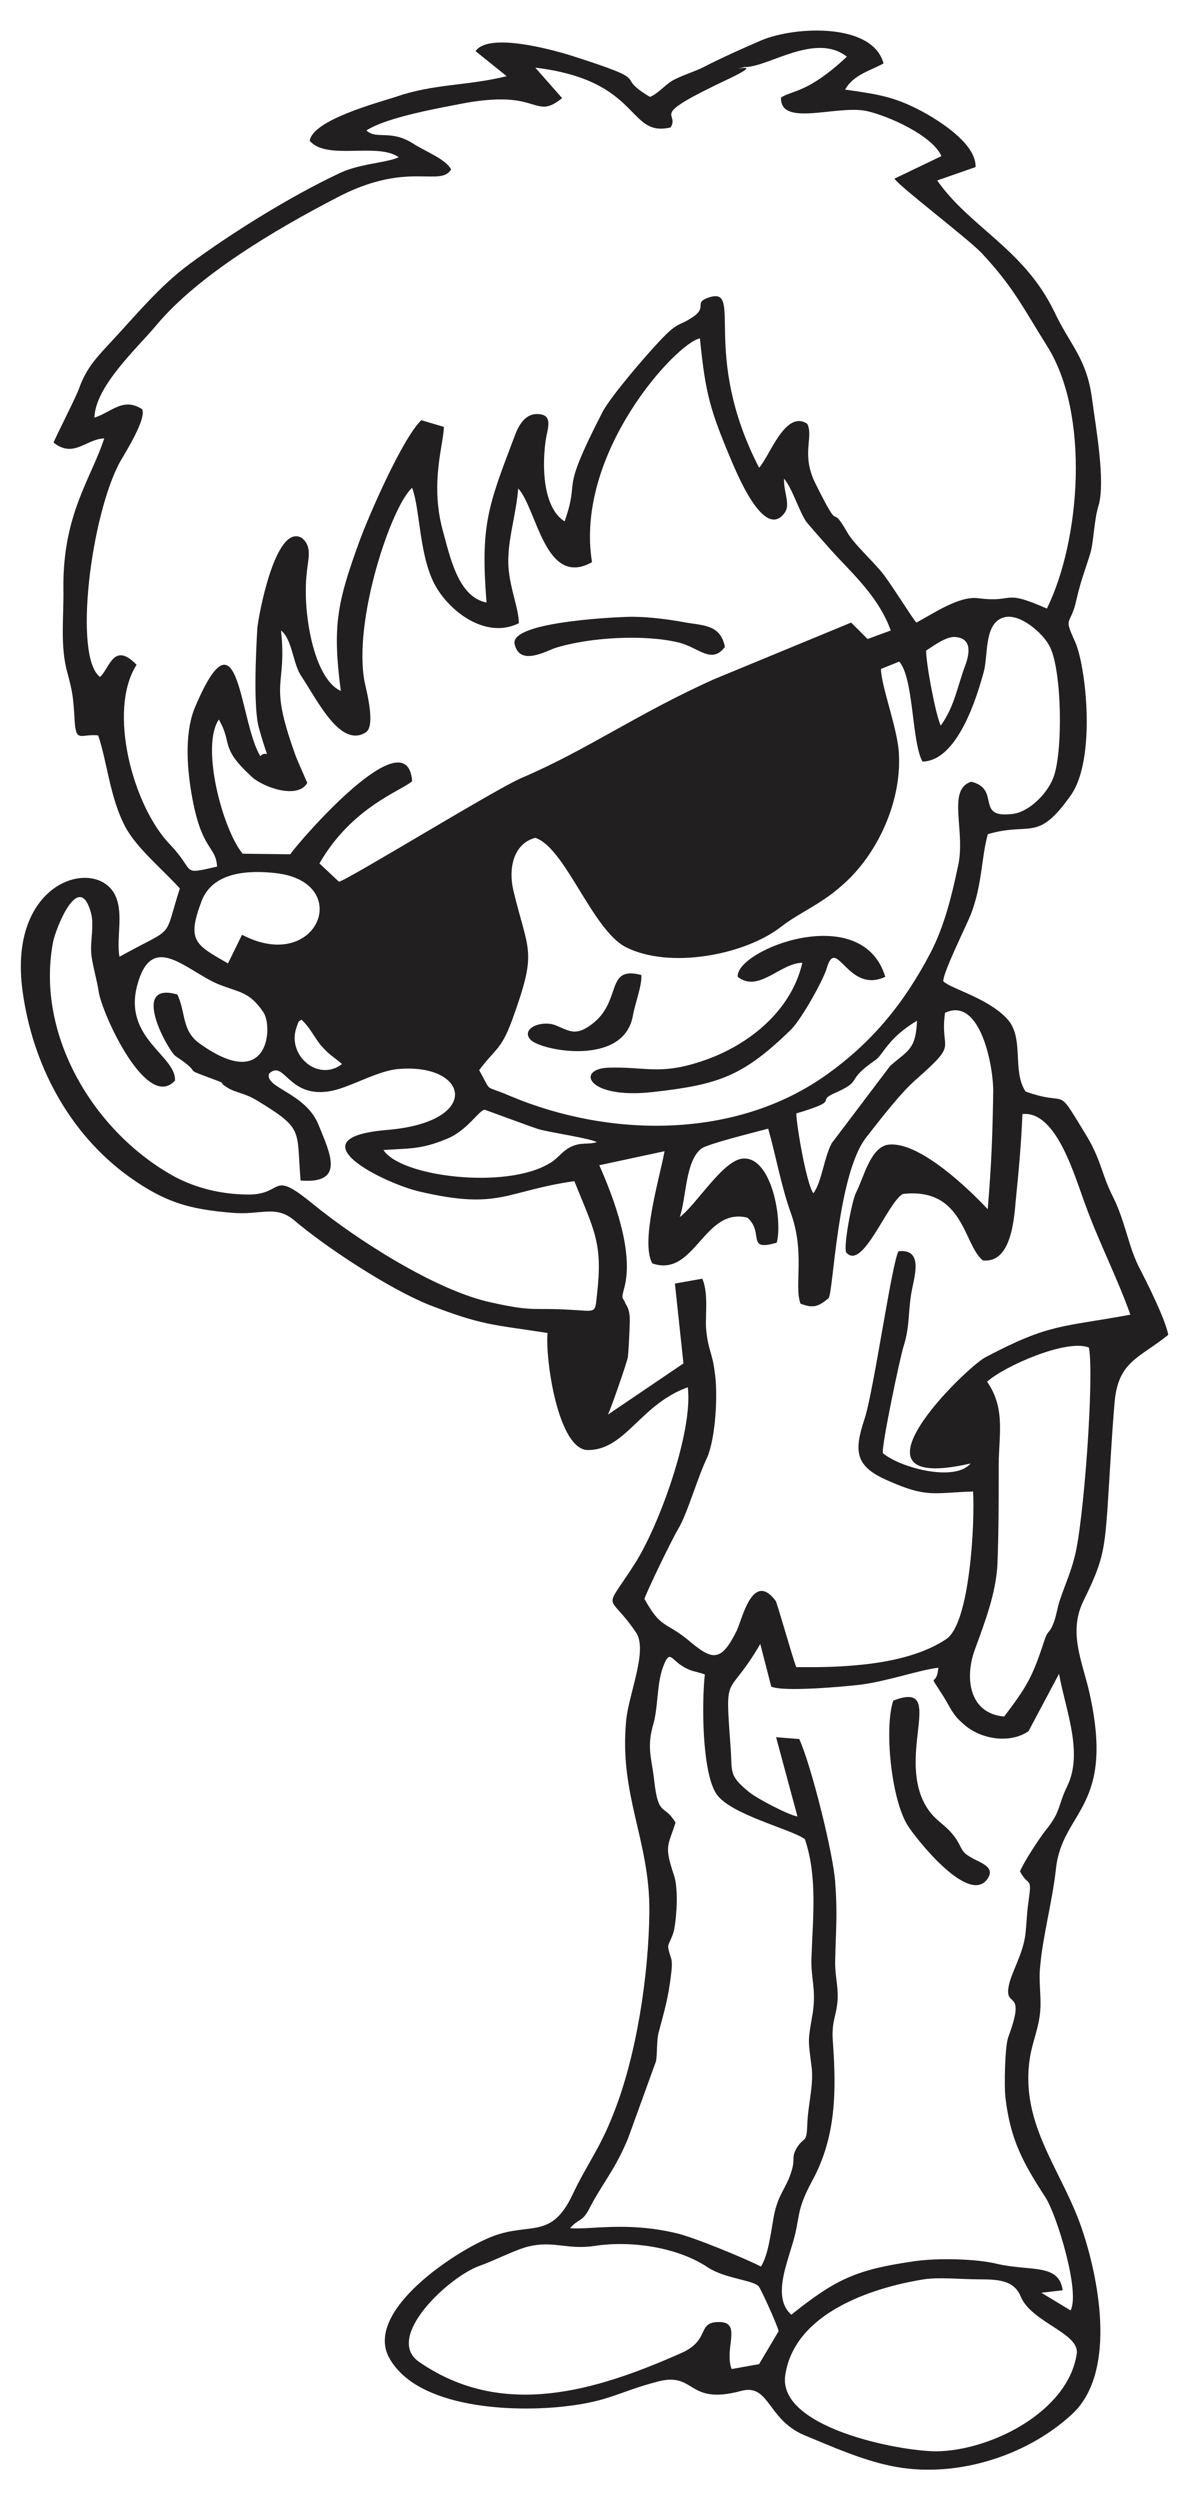 <?xml version="1.0" encoding="utf-8"?>
<!-- Generator: Adobe Illustrator 25.0.1, SVG Export Plug-In . SVG Version: 6.00 Build 0)  -->
<svg version="1.1" baseProfile="tiny" id="Layer_1" xmlns="http://www.w3.org/2000/svg" xmlns:xlink="http://www.w3.org/1999/xlink"
	 x="0px" y="0px" width="55.276px" height="116.22px" viewBox="0 0 55.276 116.22" overflow="visible" xml:space="preserve">
<g>
	<path fill-rule="evenodd" fill="#221F20" d="M50.057,109.414c-0.397,2.693-3.997,4.507-6.52,4.535c-1.757,0-7.398-1.106-7.03-3.543
		c0.425-2.863,3.969-4.054,6.435-4.45c0.709-0.113,1.757,0,2.58,0c0.85,0,1.616,0.028,1.928,0.794
		C47.959,107.969,50.199,108.451,50.057,109.414L50.057,109.414z M37.074,84.441c-0.454-0.085-1.843-0.822-2.211-1.106
		c-1.049-0.85-0.794-0.935-0.907-2.239c-0.255-3.515-0.142-2.041,1.389-4.677l0.51,1.984c0.595,0.255,3.345,0,4.11-0.085
		c1.332-0.17,2.721-0.68,3.657-0.794c-0.085,1.02-0.567,0.057,0.255,1.361c0.312,0.51,0.425,0.85,0.907,1.247
		c0.794,0.737,2.183,0.935,3.033,0.34l1.417-2.665c0.283,1.616,1.134,3.628,0.397,5.187c-0.482,0.992-0.283,1.191-1.049,2.126
		c-0.283,0.368-0.992,1.446-1.162,1.871c0.397,0.765,0.567,0.17,0.397,1.389c-0.085,0.567-0.085,0.964-0.142,1.502
		c-0.113,0.992-0.709,1.871-0.794,2.523c-0.142,0.935,0.822,0.057,0,2.268c-0.17,0.425-0.198,2.324-0.142,2.806
		c0.227,1.984,0.822,3.061,1.871,4.677c0.51,0.794,1.616,4.365,1.162,5.244l-1.361-0.822l0.992-0.113
		c-0.17-1.247-1.446-0.879-3.005-1.219c-0.992-0.255-2.806-0.283-3.827-0.142c-2.806,0.397-3.713,0.85-5.783,2.494
		c-0.85-0.737-0.255-2.239,0.028-3.203c0.425-1.361,0.142-1.531,0.935-3.005c1.134-2.069,1.134-4.224,0.964-6.548
		c-0.057-0.935,0.17-1.077,0.227-1.899c0.028-0.68-0.142-1.162-0.113-1.843c0.028-1.474,0.113-2.069,0-3.6
		c-0.085-1.304-1.106-5.414-1.672-6.661l-1.077-0.085L37.074,84.441z M36.196,108.366l-0.907,1.531l-1.276,0.227
		c-0.369-0.964,0.539-2.239-0.652-2.183c-0.964,0.028-0.34,0.85-1.701,1.446c-3.969,1.757-8.306,3.09-12.189,0.397
		c-1.616-1.134,1.389-3.94,2.806-4.45c0.652-0.227,1.701-0.765,2.296-0.907c1.162-0.283,1.814,0.17,3.09-0.028
		c1.672-0.255,3.855,0.057,5.272,1.02c0.822,0.51,2.041,0.567,2.324,0.85C35.345,106.325,36.167,108.139,36.196,108.366
		L36.196,108.366z M31.405,84.725c-0.539-0.907-0.794-0.227-0.992-1.956c-0.113-1.049-0.369-1.531-0.028-2.665
		c0.227-0.85,0.142-1.928,0.482-2.721c0.255-0.652,0.34-0.283,0.794,0.028c0.482,0.312,0.624,0.255,1.106,0.425
		c-0.142,1.276-0.142,4.535,0.539,5.556c0.652,0.964,3.43,1.616,4.11,2.098c0.595,1.729,0.369,3.685,0.312,5.443
		c-0.057,0.992,0.227,1.474,0.057,2.636c-0.227,1.332-0.227,1.162-0.057,2.494c0.113,0.85-0.17,1.786-0.198,2.693
		s-0.142,0.539-0.482,1.077c-0.283,0.482-0.057,0.482-0.255,1.106c-0.255,0.822-0.624,1.049-0.822,2.098
		c-0.142,0.794-0.255,1.786-0.595,2.324c-0.709-0.368-3.175-1.389-3.969-1.559c-2.296-0.539-3.969-0.142-4.904-0.227
		c0.397-0.454,0.567-0.283,0.879-0.879c0.624-1.219,1.191-1.786,1.814-3.288l1.304-3.6c0.057-0.34,0.028-0.964,0.113-1.304
		c0.283-1.077,0.454-1.587,0.595-2.806c0.085-0.765-0.057-0.624-0.142-1.162c-0.028-0.198,0.198-0.425,0.283-0.879
		c0.113-0.624,0.198-1.899-0.028-2.523C30.866,85.774,31.065,85.802,31.405,84.725L31.405,84.725z M43.934,47.081
		c1.672-0.794,2.268,2.608,2.239,3.685c-0.028,1.984-0.085,3.43-0.255,5.443c-0.822-0.879-3.118-3.118-4.564-3.005
		c-0.879,0.057-1.191,1.531-1.559,2.239c-0.198,0.397-0.595,2.523-0.454,2.778c0.765,0.879,1.928-2.353,2.636-2.721
		c2.835-0.312,2.806,2.353,3.713,3.09c1.276,0.142,1.446-1.757,1.531-2.778c0.142-1.389,0.255-2.665,0.312-4.025
		c1.616-0.17,2.466,3.033,2.948,4.28c0.595,1.644,1.502,3.43,2.069,5.046c-3.231,0.595-3.742,0.397-6.746,1.984
		c-0.907,0.482-6.973,6.378-0.68,4.932c-0.737,0.879-3.288,0.198-4.082-0.482c-0.057-0.368,0.794-4.422,0.964-4.961
		c0.312-0.964,0.198-1.701,0.397-2.665c0.142-0.709,0.482-1.871-0.624-1.757c-0.283,0.312-1.162,6.52-1.587,7.795
		c-0.51,1.531-0.425,2.211,1.077,2.863c1.843,0.822,2.126,0.567,3.969,0.51c0.085,1.446-0.142,6.123-1.247,6.86
		c-1.814,1.219-4.762,1.332-6.973,1.304c-0.198-0.51-0.907-3.061-0.964-3.09c-1.077-1.417-1.559,0.907-1.814,1.417
		c-0.737,1.474-1.134,1.361-2.268,0.397c-1.049-0.85-1.247-0.51-2.013-1.899c0.198-0.539,1.276-2.75,1.559-3.231
		c0.425-0.68,0.907-2.409,1.361-3.345c0.397-0.935,0.51-3.005,0.34-4.025c-0.113-0.879-0.312-0.964-0.397-2.013
		c-0.028-0.652,0.113-1.587-0.17-2.268l-1.276,0.227l0.397,3.713l-3.515,2.381c0.085-0.113,0.907-2.466,0.935-2.693
		c0.028-0.255,0.085-1.361,0.085-1.672c0-0.312-0.028-0.539-0.198-0.794c-0.113-0.34-0.227-0.113-0.057-0.737
		c0.454-1.672-0.482-4.167-1.162-5.698l3.033-0.652c-0.227,1.247-1.134,4.224-0.567,5.216c1.984,0.68,2.381-2.636,4.422-2.126
		c0.794,0.709-0.085,1.587,1.361,1.162c0.283-1.02-0.227-3.997-1.559-3.912c-0.935,0.057-2.154,2.126-2.948,2.721
		c0.312-0.935,0.255-2.58,0.992-3.175c0.283-0.227,2.608-0.794,3.118-0.935c0.369,1.304,0.595,2.636,1.049,3.912
		c0.68,1.871,0.142,3.402,0.454,4.224c0.595,0.227,0.822,0.142,1.304-0.255c0.227-0.283,0.397-5.754,1.757-7.483
		c0.624-0.794,1.616-2.098,2.353-2.721C44.615,48.385,43.679,48.923,43.934,47.081L43.934,47.081z M45.89,64.23
		c0.765-0.709,3.713-2.013,4.734-1.587c0.255,1.361-0.255,8.306-0.68,9.78c-0.17,0.68-0.454,1.304-0.68,1.984
		c-0.113,0.34-0.17,0.794-0.312,1.106c-0.198,0.482-0.227,0.198-0.425,0.822c-0.539,1.644-0.794,2.069-1.843,3.458
		c-1.644-0.142-1.843-1.814-1.361-3.118c0.454-1.247,0.992-2.636,1.049-3.997c0.057-1.559,0.057-2.75,0.057-4.309
		C46.4,66.81,46.797,65.534,45.89,64.23L45.89,64.23z M17.827,53.459c1.247-0.085,1.757-0.028,2.92-0.51
		c0.964-0.369,1.531-1.361,1.786-1.361c0.028,0,2.154,0.794,2.523,0.907c0.624,0.17,2.268,0.397,2.693,0.595
		c-0.454,0.142-0.737-0.028-1.276,0.255c-0.397,0.227-0.567,0.539-0.935,0.737C23.525,55.301,18.621,54.706,17.827,53.459
		L17.827,53.459z M13.774,47.789c0.17-0.51,0.113-0.227,0.227-0.397c0.369,0.312,0.595,0.794,0.907,1.191
		c0.482,0.539,0.539,0.482,0.992,0.879C14.794,50.312,13.348,49.065,13.774,47.789L13.774,47.789z M37.018,51.758
		c2.098-0.624,0.935-0.539,1.701-0.907c1.502-0.652,0.482-0.539,1.956-1.559c0.397-0.255,0.567-1.02,1.956-1.843
		c-0.057,1.332-0.397,1.361-1.247,2.098l-2.721,3.6c-0.369,0.709-0.454,1.786-0.85,2.324C37.5,55.046,37.046,52.438,37.018,51.758
		L37.018,51.758z M12.243,47.052c0.454,0.652,0.283,3.798-2.976,1.446c-0.822-0.595-0.624-1.417-1.02-2.268
		c-2.268-0.652-0.397,2.665-0.085,2.863c1.446,0.964,0.085,0.454,1.843,1.106c0.595,0.227,0.085,0.057,0.539,0.34
		c0.369,0.255,0.822,0.255,1.417,0.624c2.183,1.332,1.814,1.332,2.013,3.713c2.098,0.17,1.361-1.276,0.85-2.551
		c-0.595-1.531-2.494-1.729-2.324-2.409c0.737-0.709,0.879,1.191,2.92,0.794c0.935-0.198,2.183-0.964,3.146-1.02
		c3.231-0.255,3.855,2.466-0.567,2.835c-4.45,0.369-0.113,2.494,1.502,2.863c3.742,0.879,3.997-0.028,7.2-0.482
		c0.935,2.324,1.332,2.891,1.049,5.301c-0.085,0.879-0.057,0.737-1.191,0.68c-1.814-0.113-1.672,0.113-3.713-0.34
		c-2.551-0.539-6.265-2.92-8.277-4.564c-2.013-1.644-1.332-0.482-2.976-0.454c-1.191,0-2.381-0.255-3.458-0.822
		c-3.742-2.041-6.491-6.576-5.669-10.913c0.113-0.595,1.162-3.288,1.729-1.474c0.227,0.652-0.028,1.417,0.057,2.098
		c0.057,0.482,0.255,1.134,0.34,1.701c0.17,1.049,2.239,5.556,3.543,4.11c0.057-1.162-2.409-1.956-1.757-4.422
		c0.68-2.551,2.239-0.709,3.77-0.057C11.137,46.145,11.591,46.088,12.243,47.052L12.243,47.052z M10.599,44.785
		c-1.531-0.879-1.928-1.049-1.219-2.92c0.539-1.361,2.211-1.417,3.458-1.276c3.628,0.425,1.928,4.706-1.587,2.863L10.599,44.785z
		 M42.885,35.402c1.616-0.028,2.523-2.948,2.863-4.224c0.198-0.822,0-2.296,0.992-2.494c0.709-0.142,1.729,0.737,2.041,1.332
		c0.595,1.049,0.652,5.046,0.17,6.18c-0.283,0.709-1.134,1.587-1.928,1.644c-1.701,0.198-0.482-1.162-1.871-1.502
		c-1.162,0.368-0.227,2.324-0.624,3.969c-0.283,1.332-0.624,2.75-1.276,3.997c-1.219,2.324-2.693,4.139-4.847,5.669
		c-4.224,3.005-10.091,2.92-14.712,0.964c-1.247-0.539-0.794-0.085-1.417-1.191c0.765-1.02,1.02-0.935,1.531-2.324
		c1.191-3.288,0.765-3.09,0.057-6.038c-0.227-0.964-0.028-2.154,1.02-2.438c1.389,0.454,2.636,4.252,4.195,5.074
		c2.041,1.049,5.556,0.369,7.228-0.935c0.879-0.68,1.814-1.02,2.806-1.899c1.701-1.446,2.863-4.025,2.665-6.321
		c-0.113-1.162-0.822-3.033-0.822-3.77l0.85-0.34C42.489,31.547,42.375,34.466,42.885,35.402L42.885,35.402z M43.055,30.243
		c0.397-0.255,0.992-0.709,1.417-0.624c0.709,0.085,0.595,0.765,0.425,1.247c-0.397,1.049-0.51,1.956-1.162,2.863
		C43.509,33.276,43.055,30.895,43.055,30.243L43.055,30.243z M27.522,26.133c-0.822-5.074,3.94-10.205,5.017-10.403
		c0.255,2.58,0.482,3.345,1.446,5.641c0.227,0.51,1.531,3.798,2.494,2.466c0.283-0.397-0.057-0.964-0.028-1.587
		c0.397,0.482,0.68,1.474,1.02,1.984c0,0.028,1.276,1.474,1.417,1.616c0.964,1.02,2.013,2.041,2.523,3.458l-1.077,0.397
		l-0.765-0.765l-6.378,2.636c-3.6,1.616-5.896,3.288-8.957,4.592c-1.191,0.51-8.107,4.762-8.476,4.819l-0.907-0.85
		c1.531-2.665,3.883-3.402,4.309-3.827c-0.227-3.005-5.187,2.721-5.669,3.402l-2.211-0.028c-0.935-1.134-1.956-4.989-1.106-6.236
		c0.652,1.134,0.028,1.276,1.502,2.636c0.482,0.482,2.154,1.106,2.608,0.312c0-0.028-0.51-1.134-0.595-1.417
		c-1.219-3.43-0.34-2.976-0.624-5.669c0.539,0.425,0.539,1.559,0.964,2.154c0.765,1.162,1.814,3.317,2.976,2.58
		c0.454-0.283,0.057-1.843-0.057-2.353c-0.539-2.863,1.247-8.164,2.211-9.014c0.397,1.049,0.312,3.373,1.191,4.734
		c0.765,1.191,2.353,2.268,3.77,1.559c0-0.794-0.567-1.928-0.482-3.146c0.028-0.907,0.369-2.041,0.454-3.118
		C24.97,23.666,25.339,27.351,27.522,26.133L27.522,26.133z M6.602,19.018c-0.879-0.567-1.417,0.142-2.211,0.397
		c0.028-1.446,1.984-3.231,2.863-4.28c1.956-2.353,5.584-4.479,8.306-5.896c3.373-1.814,4.876-0.51,5.414-1.361
		c-0.255-0.482-1.162-0.822-1.701-1.162c-1.106-0.737-1.757-0.198-2.239-0.652c0.964-0.624,3.43-1.049,4.592-1.276
		c0.794-0.142,1.644-0.227,2.409-0.113c1.049,0.17,1.219,0.595,2.098-0.113l-1.247-1.417c4.961,0.595,4.252,3.26,6.293,2.778
		c0.454-0.765-1.191-0.425,2.721-2.268c1.843-0.879-0.198-0.283,0.595-0.51c0.198-0.057,0.142-0.028,0.17-0.028
		c1.106-0.028,3.26-1.616,4.706-0.482c-1.814,1.701-2.551,1.559-3.061,1.899c-0.057,1.389,2.58,0.34,3.969,0.624
		c1.02,0.227,3.061,1.134,3.487,2.098l-2.183,1.049c0.198,0.34,3.402,2.778,4.054,3.458c1.502,1.616,1.928,2.551,3.033,4.309
		c2.013,3.175,1.559,9.043,0,12.217c-2.126-0.935-1.446-0.255-3.203-0.482c-0.879-0.113-2.069,0.709-2.863,1.134
		c-0.227-0.255-1.077-1.644-1.531-2.239c-0.51-0.652-1.389-1.417-1.701-1.984c-0.85-1.474-0.198,0.312-1.446-2.211
		c-0.709-1.389-0.085-2.183-0.397-2.806c-1.02-0.68-1.757,1.531-2.239,2.041c-2.75-5.329-0.68-8.476-2.353-7.909
		c-0.737,0.255,0.028,0.454-0.822,0.964c-0.425,0.283-0.539,0.198-1.02,0.624c-0.652,0.595-2.721,3.005-3.09,3.742
		c-2.069,4.025-0.992,2.891-1.757,5.074c-1.02-0.652-1.049-2.58-0.879-3.77c0.085-0.567,0.397-1.247-0.454-1.219
		c-0.567,0.028-0.85,0.624-1.02,1.106c-1.219,3.203-1.559,4.082-1.276,7.654c-1.332-0.255-1.701-2.154-2.041-3.373
		c-0.595-2.211,0.057-4.025,0.057-4.791l-1.049-0.312c-0.879,0.85-2.438,4.422-2.891,5.669c-1.02,2.806-1.247,3.912-0.85,6.917
		c-1.276-0.567-1.786-3.713-1.587-5.443c0.057-0.709,0.283-1.247-0.227-1.672c-1.247-0.709-2.041,3.77-2.069,4.224
		c-0.057,0.992-0.198,3.713,0.085,4.649c0.51,1.814,0.425,0.879,0.057,1.276c-0.992-1.616-0.964-7.115-3.005-2.353
		c-0.51,1.134-0.425,2.75-0.198,4.082c0.454,2.693,1.134,2.409,1.191,3.402c-1.729,0.397-0.964,0.255-2.183-1.02
		c-1.729-1.786-2.92-6.236-1.559-8.362c-1.077-1.106-1.247,0.17-1.701,0.567c-1.247-0.935-0.425-7.512,0.935-10.006
		C5.865,20.974,6.829,19.443,6.602,19.018L6.602,19.018z M30.215,4.504c-1.814-1.077,0.397-0.624-3.685-1.928
		c-0.907-0.283-3.827-1.077-4.422-0.198l1.446,1.162c-1.786,0.454-3.373,0.34-5.159,0.964c-0.879,0.283-3.855,1.077-3.997,2.041
		c0.794,0.935,3.146,0.057,4.139,0.765c-0.624,0.283-1.871,0.283-2.863,0.794c-2.211,1.049-4.904,2.721-6.86,4.167
		c-1.389,1.02-2.494,2.381-3.685,3.657c-0.709,0.765-1.134,1.219-1.474,2.183c-0.17,0.454-1.162,2.381-1.162,2.466
		c0.935,0.737,1.502-0.17,2.353-0.198c-0.595,1.843-1.928,3.515-1.899,6.945c0.028,1.361-0.17,2.721,0.198,3.997
		c0.227,0.85,0.255,1.077,0.312,1.956c0.057,1.332,0.227,0.822,1.106,0.907c0.425,1.247,0.539,2.863,1.247,4.224
		c0.51,0.992,1.814,2.069,2.551,2.891c-0.794,2.466-0.142,1.701-2.806,3.175c-0.17-0.907,0.255-2.154-0.283-3.005
		c-1.02-1.587-4.904-0.425-4.224,4.592c0.454,3.373,2.126,6.605,4.961,8.646c1.672,1.191,2.778,1.502,4.791,1.672
		c1.304,0.113,1.984-0.368,2.835,0.312c1.531,1.304,4.479,3.231,6.321,3.969c2.494,0.964,2.948,0.907,5.499,1.304
		c-0.113,1.191,0.482,5.414,1.871,5.443c1.757,0,2.438-2.126,4.649-2.92c0.255,2.041-1.332,6.463-2.494,8.249
		c-1.474,2.296-1.219,1.219,0.085,3.146c0.567,0.822-0.34,2.863-0.454,4.082c-0.34,3.487,1.106,5.584,1.077,8.901
		c-0.028,2.92-0.595,6.746-1.701,9.468c-0.595,1.531-1.247,2.353-1.871,3.685c-0.992,2.098-1.956,1.276-3.685,1.928
		c-1.672,0.624-6.009,3.458-4.847,5.641c1.304,2.409,5.868,2.551,8.22,2.268c2.013-0.227,2.494-0.68,4.224-1.134
		c1.843-0.51,1.361,1.106,3.912,0.425c1.332-0.368,1.219,1.304,2.92,2.041c1.304,0.539,2.693,1.162,4.082,1.446
		c2.863,0.595,6.18-0.397,8.334-2.353c2.126-1.871,1.361-6.123,0.567-8.532c-0.907-2.806-2.948-4.932-2.466-8.079
		c0.113-0.737,0.425-1.417,0.482-2.183c0.057-0.709-0.085-1.389,0-2.098c0.113-1.361,0.567-3.005,0.737-4.564
		c0.312-2.693,2.778-2.778,1.531-8.22c-0.34-1.446-0.964-2.75-0.255-4.195c0.85-1.729,0.964-2.239,1.106-4.167
		c0.113-1.672,0.198-3.43,0.34-5.074c0.17-1.899,1.162-2.041,2.494-3.118c-0.142-0.737-0.964-2.381-1.361-3.146
		c-0.51-1.02-0.624-2.069-1.191-3.231c-0.595-1.162-0.539-1.757-1.361-3.061c-1.361-2.239-0.652-1.134-2.721-1.871
		c-0.652-0.992-0.028-2.523-0.879-3.402c-0.907-0.964-2.636-1.389-2.948-1.729c0-0.425,1.02-2.466,1.276-3.09
		c0.539-1.389,0.482-2.58,0.794-3.742c2.013-0.595,2.296,0.425,3.883-1.843c1.162-1.701,0.68-6.009,0.17-7.115
		c-0.567-1.247-0.198-0.652,0.085-2.013c0.198-0.85,0.397-1.332,0.624-2.069c0.17-0.567,0.17-1.559,0.397-2.268
		c0.312-1.162-0.142-3.628-0.312-4.932c-0.255-1.899-0.992-2.438-1.757-4.054c-1.417-2.92-3.883-3.883-5.443-6.094l1.786-0.624
		c0.028-0.992-1.389-1.956-2.268-2.466c-1.417-0.794-2.183-0.907-3.798-1.134c0.397-0.709,1.191-0.879,1.786-1.219
		c-0.51-1.899-4.11-1.729-5.669-1.077c-0.794,0.34-1.928,0.85-2.693,1.247c-0.454,0.227-0.879,0.34-1.332,0.567
		C30.952,3.881,30.64,4.334,30.215,4.504L30.215,4.504z"/>
	<path fill-rule="evenodd" fill="#221F20" d="M37.301,44.756c-0.539,2.324-2.636,3.94-4.819,4.62
		c-1.843,0.595-2.551,0.198-4.195,0.255c-1.531,0.057-0.992,1.474,2.041,1.134c3.09-0.34,4.224-0.737,6.463-2.92
		c0.51-0.539,1.474-2.268,1.644-2.835c0.454-1.559,0.964,1.219,2.721,0.397c-1.077-3.572-6.973-1.247-6.86,0
		C35.26,46.174,36.281,44.756,37.301,44.756L37.301,44.756z"/>
	<path fill-rule="evenodd" fill="#221F20" d="M41.525,79.055c-0.425,1.304-0.085,4.62,0.68,5.811
		c0.369,0.595,2.92,3.827,3.742,2.409c0.283-0.482-0.34-0.68-0.709-0.879c-0.567-0.312-0.454-0.369-0.765-0.879
		c-0.539-0.822-1.106-0.822-1.587-1.871C41.837,81.238,43.934,78.12,41.525,79.055L41.525,79.055z"/>
	<path fill-rule="evenodd" fill="#221F20" d="M33.701,30.073c-0.198-1.02-0.964-0.992-1.814-1.134
		c-0.907-0.17-2.041-0.312-2.948-0.255c-0.68,0.028-5.216,0.255-5.017,1.247c0.227,1.049,1.446,0.34,1.871,0.198
		c1.587-0.51,4.195-0.652,5.783-0.255C32.482,30.101,33.078,30.895,33.701,30.073L33.701,30.073z"/>
	<path fill-rule="evenodd" fill="#221F20" d="M29.818,45.323c-1.729-0.454-0.85,1.247-2.353,2.324c-0.737,0.539-1.02,0.255-1.672,0
		c-0.652-0.227-1.587,0.17-1.134,0.68c0.454,0.51,4.337,1.276,4.762-1.106C29.534,46.599,29.846,45.833,29.818,45.323L29.818,45.323
		z"/>
</g>
<g>
</g>
<g>
</g>
<g>
</g>
<g>
</g>
<g>
</g>
<g>
</g>
</svg>
